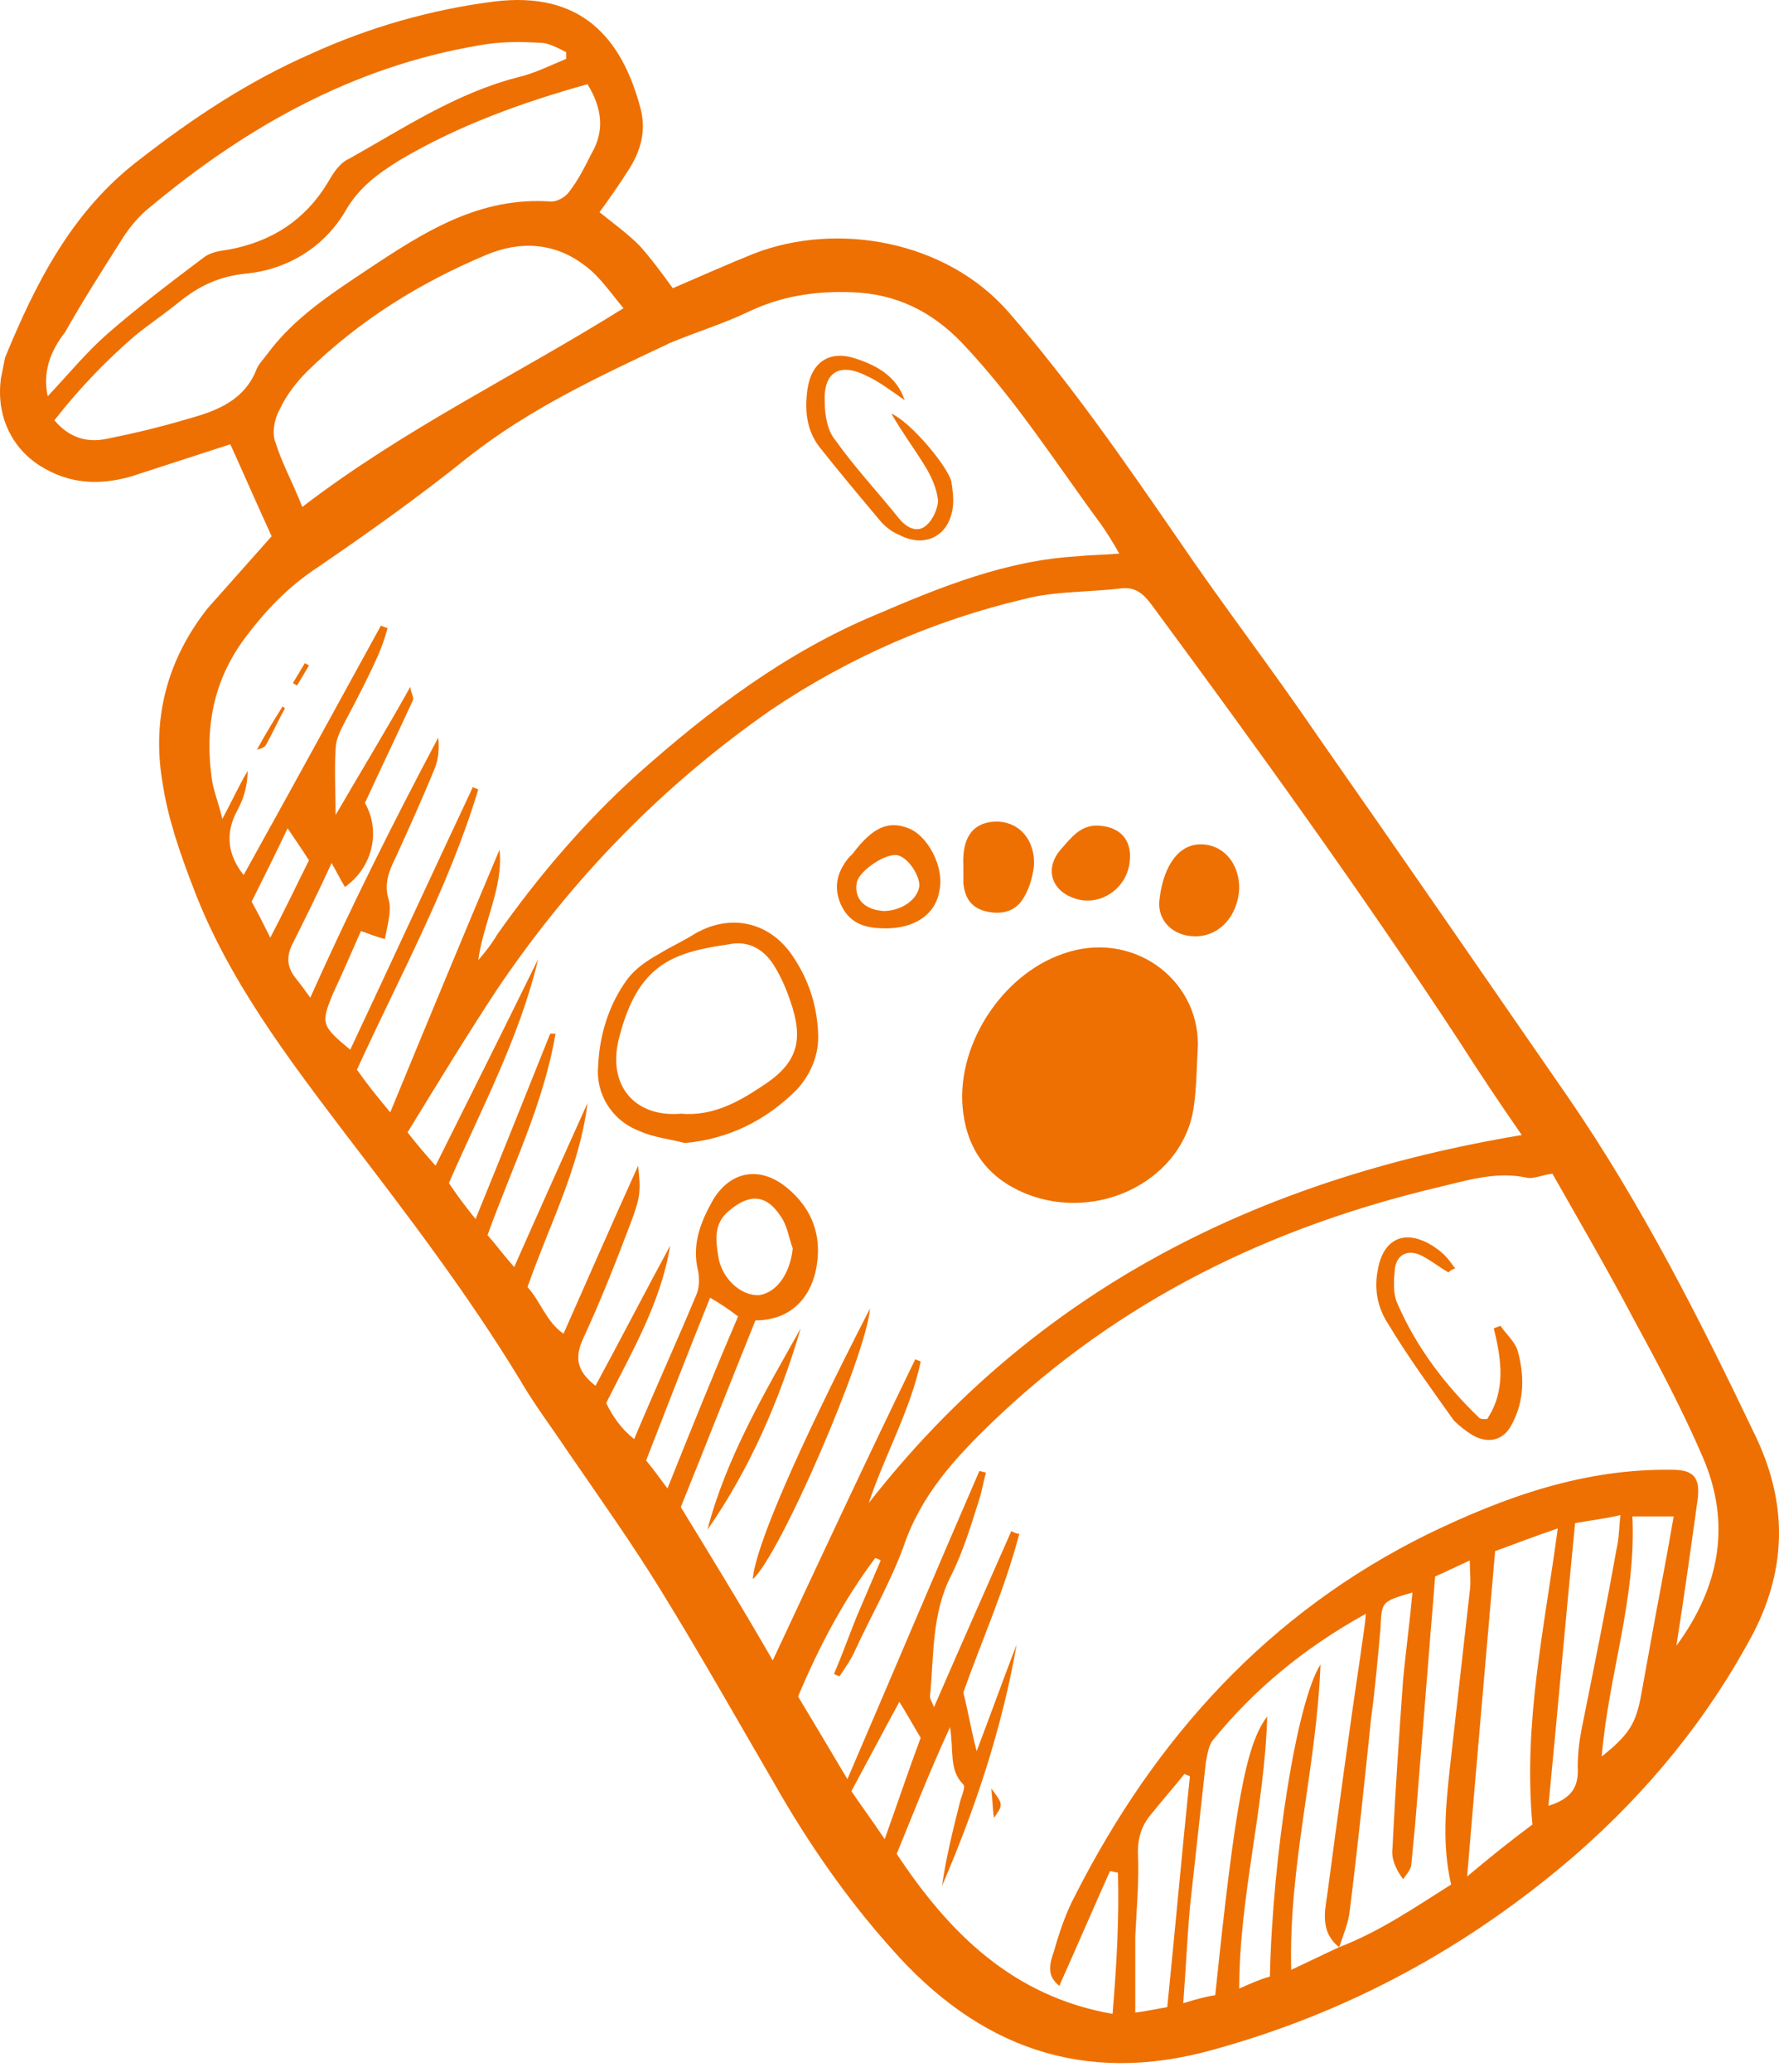<?xml version="1.0" encoding="UTF-8"?> <svg xmlns="http://www.w3.org/2000/svg" width="61" height="71" viewBox="0 0 61 71" fill="none"><path d="M9.314 18.377C8.811 17.28 8.354 16.229 7.897 15.224C6.755 15.59 5.658 15.955 4.516 16.321C3.419 16.641 2.368 16.595 1.362 15.955C0.357 15.315 -0.146 14.173 0.037 12.939C0.083 12.711 0.128 12.482 0.174 12.254C1.225 9.694 2.459 7.272 4.698 5.536C6.572 4.073 8.491 2.794 10.685 1.834C12.696 0.92 14.798 0.326 16.946 0.052C19.916 -0.314 21.333 1.286 21.973 3.754C22.155 4.485 21.973 5.17 21.561 5.81C21.241 6.313 20.922 6.77 20.556 7.272C21.013 7.638 21.516 8.004 21.927 8.415C22.338 8.872 22.704 9.375 23.069 9.877C24.029 9.466 24.943 9.055 25.857 8.689C28.69 7.592 32.438 8.232 34.586 10.7C36.733 13.168 38.561 15.818 40.389 18.469C41.943 20.754 43.634 22.947 45.188 25.232C48.067 29.345 50.9 33.458 53.779 37.617C56.293 41.273 58.303 45.248 60.223 49.27C61.274 51.509 61.274 53.703 60.131 55.942C58.578 58.867 56.521 61.38 54.008 63.574C50.352 66.727 46.239 68.966 41.578 70.246C37.145 71.48 33.535 70.154 30.564 66.773C29.01 65.036 27.685 63.117 26.543 61.106C25.263 58.912 24.029 56.719 22.704 54.571C21.698 52.926 20.556 51.326 19.459 49.727C18.911 48.904 18.317 48.127 17.814 47.259C16.032 44.334 13.975 41.638 11.873 38.896C9.862 36.246 7.806 33.549 6.618 30.396C6.161 29.208 5.749 28.02 5.567 26.786C5.201 24.592 5.749 22.582 7.12 20.845C7.852 20.022 8.583 19.2 9.314 18.377ZM45.919 66.727C45.279 66.224 45.416 65.539 45.508 64.945C45.873 62.203 46.239 59.461 46.65 56.719C46.696 56.308 46.787 55.896 46.833 55.302C44.685 56.49 42.994 57.907 41.578 59.644C41.44 59.826 41.395 60.146 41.349 60.375C41.166 62.02 40.983 63.711 40.801 65.356C40.709 66.407 40.663 67.458 40.572 68.646C41.029 68.509 41.349 68.418 41.669 68.372C42.354 61.791 42.72 59.781 43.451 58.821C43.36 61.974 42.492 64.99 42.492 68.144C42.903 67.961 43.223 67.824 43.543 67.732C43.634 63.619 44.457 58.318 45.279 57.039C45.142 60.603 44.182 63.894 44.274 67.504C44.959 67.184 45.416 66.956 45.919 66.727C47.336 66.179 48.524 65.356 49.758 64.579C49.438 63.208 49.575 61.883 49.712 60.603C49.941 58.593 50.169 56.536 50.397 54.525C50.443 54.205 50.397 53.886 50.397 53.474C49.895 53.703 49.529 53.886 49.209 54.023C49.164 54.617 49.118 55.165 49.072 55.714C48.889 57.998 48.707 60.283 48.524 62.523C48.478 62.98 48.432 63.482 48.387 63.939C48.341 64.122 48.204 64.259 48.112 64.396C47.838 64.031 47.701 63.665 47.747 63.345C47.838 61.426 47.975 59.461 48.112 57.541C48.204 56.582 48.341 55.576 48.432 54.571C47.336 54.891 47.381 54.891 47.336 55.805C47.244 56.81 47.153 57.861 47.016 58.867C46.787 61.06 46.559 63.254 46.285 65.447C46.239 65.904 46.056 66.316 45.919 66.727ZM18.865 35.423C18.911 35.423 19.002 35.423 19.048 35.423C18.637 37.845 17.54 40.039 16.717 42.324C17.037 42.689 17.266 43.009 17.631 43.42C18.5 41.455 19.322 39.627 20.145 37.799C19.87 40.039 18.819 42.004 18.088 44.106C18.545 44.609 18.728 45.294 19.322 45.705C20.19 43.74 21.013 41.867 21.881 39.947C21.973 40.816 21.973 40.998 21.607 41.958C21.104 43.283 20.602 44.563 20.008 45.843C19.688 46.528 19.779 46.985 20.419 47.488C21.287 45.888 22.11 44.289 22.978 42.689C22.658 44.654 21.653 46.345 20.784 48.082C21.013 48.539 21.287 48.95 21.744 49.316C22.475 47.579 23.206 45.98 23.892 44.334C23.983 44.106 23.983 43.786 23.938 43.557C23.709 42.644 24.029 41.867 24.44 41.135C25.034 40.13 26.04 39.947 26.954 40.678C27.868 41.41 28.233 42.415 27.959 43.603C27.685 44.7 26.908 45.248 25.903 45.248C25.034 47.396 24.212 49.498 23.344 51.646C24.349 53.291 25.446 55.074 26.497 56.902C28.142 53.383 29.741 49.955 31.387 46.574C31.432 46.619 31.524 46.619 31.569 46.665C31.204 48.356 30.335 49.864 29.787 51.509C35.499 44.197 43.131 40.404 52.18 38.896C51.449 37.845 50.717 36.748 49.986 35.606C46.65 30.533 43.086 25.598 39.475 20.708C39.201 20.342 38.927 20.114 38.47 20.16C37.373 20.297 36.185 20.251 35.134 20.525C32.026 21.256 29.102 22.536 26.451 24.318C22.704 26.923 19.596 30.122 17.037 33.915C15.986 35.514 14.981 37.16 13.975 38.805C14.295 39.216 14.569 39.536 14.935 39.947C16.169 37.48 17.311 35.195 18.454 32.864C17.814 35.56 16.489 38.028 15.392 40.541C15.666 40.953 15.94 41.318 16.306 41.775C17.22 39.536 18.043 37.48 18.865 35.423ZM30.747 63.528C32.529 66.224 34.723 68.418 38.15 69.012C38.287 67.321 38.379 65.767 38.333 64.168C38.242 64.168 38.15 64.122 38.059 64.122C37.465 65.447 36.916 66.727 36.322 68.052C35.865 67.687 36.002 67.275 36.139 66.864C36.322 66.224 36.551 65.539 36.87 64.945C39.612 59.552 43.497 55.257 48.981 52.56C51.631 51.281 54.328 50.321 57.344 50.367C58.075 50.367 58.303 50.641 58.212 51.372C57.983 53.017 57.755 54.662 57.481 56.399C58.989 54.343 59.355 52.195 58.395 49.955C57.709 48.356 56.887 46.802 56.064 45.294C55.15 43.557 54.191 41.912 53.231 40.221C52.865 40.267 52.591 40.404 52.362 40.359C51.311 40.13 50.306 40.45 49.346 40.678C43.543 42.049 38.379 44.563 34.037 48.721C32.758 49.955 31.569 51.235 30.975 53.017C30.518 54.251 29.878 55.348 29.33 56.536C29.193 56.856 28.965 57.176 28.782 57.45C28.736 57.404 28.645 57.404 28.599 57.359C28.873 56.719 29.102 56.079 29.376 55.394C29.65 54.754 29.924 54.114 30.198 53.474C30.153 53.428 30.061 53.428 30.016 53.383C28.919 54.845 28.096 56.399 27.365 58.136C27.913 59.05 28.462 59.964 29.056 60.969C30.61 57.359 32.072 53.886 33.58 50.412C33.672 50.412 33.717 50.458 33.809 50.458C33.717 50.778 33.672 51.098 33.58 51.372C33.306 52.24 33.032 53.154 32.62 53.977C31.935 55.302 32.026 56.764 31.889 58.136C31.889 58.227 31.935 58.273 32.026 58.501C32.94 56.399 33.809 54.434 34.677 52.469C34.768 52.514 34.86 52.56 34.951 52.56C34.449 54.48 33.626 56.308 33.032 57.998C33.215 58.73 33.306 59.324 33.489 60.009C33.992 58.684 34.403 57.541 34.86 56.353C34.357 59.232 33.443 61.974 32.301 64.625C32.438 63.665 32.666 62.751 32.895 61.837C32.94 61.609 33.123 61.243 33.032 61.152C32.529 60.649 32.712 60.009 32.575 59.187C31.798 60.877 31.295 62.203 30.747 63.528ZM16.397 32.91C16.626 32.635 16.854 32.361 17.037 32.041C18.454 30.031 20.053 28.157 21.881 26.512C24.349 24.318 26.954 22.353 30.016 21.073C32.255 20.114 34.494 19.2 36.962 19.063C37.373 19.017 37.83 19.017 38.379 18.971C38.15 18.56 37.967 18.286 37.785 18.012C36.231 15.909 34.814 13.67 32.986 11.751C31.935 10.654 30.701 10.06 29.193 10.014C27.913 9.969 26.771 10.151 25.628 10.7C24.76 11.111 23.846 11.385 22.978 11.751C20.556 12.893 18.18 13.99 16.032 15.681C14.386 17.006 12.65 18.24 10.913 19.428C9.862 20.114 9.04 20.982 8.309 21.988C7.303 23.404 7.029 24.958 7.257 26.649C7.303 27.06 7.486 27.471 7.623 28.066C7.989 27.38 8.217 26.877 8.491 26.42C8.491 26.923 8.354 27.38 8.126 27.791C7.714 28.568 7.806 29.299 8.354 29.985C9.954 27.106 11.508 24.273 13.061 21.439C13.153 21.485 13.198 21.485 13.29 21.53C13.198 21.85 13.107 22.125 12.97 22.445C12.604 23.267 12.193 24.044 11.782 24.821C11.645 25.095 11.508 25.369 11.508 25.689C11.462 26.42 11.508 27.151 11.508 27.928C12.33 26.512 13.198 25.095 14.067 23.541C14.112 23.816 14.204 23.907 14.158 23.998C13.61 25.186 13.061 26.329 12.513 27.517C13.061 28.477 12.787 29.711 11.827 30.396C11.69 30.168 11.553 29.893 11.37 29.574C10.913 30.579 10.456 31.493 9.999 32.407C9.817 32.818 9.862 33.138 10.091 33.458C10.274 33.687 10.411 33.869 10.639 34.189C12.01 31.127 13.473 28.203 15.026 25.278C15.072 25.689 15.026 26.055 14.889 26.375C14.478 27.38 14.021 28.385 13.564 29.391C13.335 29.848 13.153 30.305 13.335 30.853C13.427 31.219 13.29 31.676 13.198 32.178C12.833 32.087 12.65 31.996 12.376 31.904C12.056 32.635 11.736 33.367 11.416 34.052C11.005 35.057 11.005 35.149 12.01 35.971C13.427 32.955 14.798 29.985 16.215 26.969C16.26 27.014 16.352 27.014 16.397 27.06C15.392 30.396 13.701 33.458 12.239 36.657C12.559 37.114 12.924 37.571 13.381 38.119C14.661 35.012 15.895 32.041 17.128 29.117C17.266 30.396 16.58 31.584 16.397 32.91ZM20.145 2.885C17.86 3.525 15.712 4.302 13.701 5.49C12.97 5.947 12.33 6.404 11.873 7.181C11.142 8.461 9.862 9.237 8.446 9.375C7.532 9.466 6.846 9.786 6.161 10.334C5.658 10.745 5.11 11.111 4.607 11.522C3.602 12.391 2.688 13.35 1.865 14.402C2.368 14.995 2.962 15.178 3.647 15.041C4.561 14.858 5.521 14.63 6.435 14.356C7.44 14.082 8.4 13.716 8.811 12.619C8.903 12.436 9.04 12.299 9.177 12.117C10.091 10.883 11.37 10.06 12.604 9.237C14.524 7.958 16.443 6.724 18.911 6.907C19.093 6.907 19.368 6.77 19.505 6.587C19.825 6.176 20.053 5.719 20.282 5.262C20.739 4.485 20.647 3.708 20.145 2.885ZM10.365 17.372C13.884 14.676 17.723 12.848 21.378 10.563C20.922 10.014 20.556 9.466 20.053 9.1C19.048 8.323 17.86 8.232 16.672 8.735C14.386 9.694 12.33 10.974 10.548 12.711C10.182 13.076 9.817 13.533 9.588 14.036C9.405 14.356 9.314 14.858 9.451 15.178C9.68 15.909 10.045 16.549 10.365 17.372ZM1.636 13.579C2.368 12.802 2.962 12.071 3.693 11.431C4.744 10.517 5.886 9.649 6.983 8.826C7.212 8.643 7.532 8.598 7.852 8.552C9.314 8.278 10.456 7.547 11.233 6.267C11.416 5.947 11.645 5.582 11.964 5.444C13.838 4.393 15.62 3.205 17.723 2.657C18.317 2.52 18.865 2.245 19.413 2.017C19.413 1.926 19.413 1.88 19.413 1.788C19.139 1.651 18.819 1.469 18.545 1.469C17.814 1.423 17.128 1.423 16.397 1.56C12.102 2.291 8.446 4.348 5.155 7.09C4.744 7.409 4.378 7.866 4.104 8.323C3.464 9.329 2.825 10.334 2.231 11.385C1.728 12.025 1.454 12.756 1.636 13.579ZM52.545 62.523C52.225 59.05 52.957 55.805 53.414 52.377C52.591 52.652 51.906 52.926 51.266 53.154C50.946 56.856 50.626 60.466 50.306 64.305C51.174 63.574 51.814 63.071 52.545 62.523ZM54.008 52.195C53.688 55.439 53.414 58.593 53.094 61.883C53.825 61.654 54.145 61.289 54.099 60.558C54.099 60.101 54.145 59.689 54.236 59.232C54.648 57.176 55.059 55.165 55.424 53.109C55.516 52.743 55.516 52.332 55.561 51.92C54.967 52.057 54.51 52.103 54.008 52.195ZM40.801 60.877C40.755 60.832 40.663 60.832 40.618 60.786C40.252 61.243 39.887 61.654 39.521 62.111C39.156 62.523 39.018 62.934 39.018 63.482C39.064 64.442 38.973 65.402 38.927 66.361C38.927 67.184 38.927 68.052 38.927 68.966C39.338 68.921 39.704 68.829 40.024 68.783C40.298 66.087 40.526 63.482 40.801 60.877ZM54.922 60.192C55.836 59.461 56.064 59.095 56.247 58.227C56.338 57.724 56.43 57.221 56.521 56.719C56.795 55.165 57.115 53.566 57.389 51.966C56.887 51.966 56.43 51.966 55.973 51.966C56.11 54.8 55.15 57.404 54.922 60.192ZM24.349 44.471C23.572 46.391 22.887 48.173 22.155 50.047C22.384 50.321 22.612 50.641 22.887 51.007C23.709 48.95 24.486 47.031 25.309 45.111C24.943 44.837 24.669 44.654 24.349 44.471ZM27.182 42.781C27.045 42.415 27 42.004 26.771 41.684C26.268 40.907 25.674 40.907 24.989 41.501C24.486 41.912 24.532 42.461 24.623 43.009C24.715 43.786 25.4 44.426 26.04 44.38C26.634 44.289 27.091 43.649 27.182 42.781ZM31.569 59.552C31.295 59.095 31.067 58.684 30.838 58.318C30.29 59.324 29.787 60.283 29.193 61.38C29.467 61.791 29.878 62.34 30.335 63.025C30.793 61.746 31.158 60.649 31.569 59.552ZM9.862 28.385C9.451 29.254 9.04 30.076 8.628 30.899C8.857 31.31 9.04 31.676 9.268 32.133C9.771 31.173 10.182 30.305 10.594 29.482C10.365 29.117 10.136 28.797 9.862 28.385Z" fill="#EE7002"></path><path d="M41.075 35.788C41.029 36.657 41.029 37.251 40.938 37.891C40.618 40.404 37.693 41.912 35.179 40.907C33.946 40.404 33.214 39.49 33.032 38.165C32.712 35.926 34.311 33.412 36.459 32.681C38.79 31.858 41.075 33.504 41.075 35.788Z" fill="#EE7002"></path><path d="M23.481 39.17C22.978 39.033 22.43 38.987 21.927 38.759C20.967 38.393 20.419 37.479 20.51 36.52C20.556 35.469 20.876 34.417 21.516 33.549C21.79 33.184 22.201 32.909 22.613 32.681C22.978 32.452 23.389 32.27 23.755 32.041C24.943 31.31 26.268 31.538 27.091 32.635C27.685 33.458 28.005 34.372 28.051 35.377C28.096 36.108 27.822 36.794 27.32 37.342C26.268 38.393 24.989 39.033 23.481 39.17ZM23.344 38.165C24.395 38.256 25.263 37.799 26.086 37.251C27.32 36.474 27.594 35.697 27.091 34.28C26.954 33.869 26.771 33.458 26.543 33.092C26.177 32.498 25.629 32.224 24.989 32.361C23.07 32.635 21.881 33.047 21.242 35.514C20.785 37.159 21.744 38.302 23.344 38.165Z" fill="#EE7002"></path><path d="M40.984 32.087C40.252 32.087 39.704 31.584 39.75 30.899C39.841 29.893 40.298 28.934 41.166 28.934C41.943 28.934 42.492 29.573 42.492 30.442C42.446 31.401 41.806 32.087 40.984 32.087Z" fill="#EE7002"></path><path d="M30.381 31.813C29.696 31.813 29.193 31.676 28.873 31.082C28.553 30.442 28.69 29.894 29.102 29.391C29.147 29.345 29.193 29.299 29.239 29.254C29.924 28.34 30.473 28.111 31.158 28.386C31.843 28.66 32.392 29.756 32.209 30.533C32.072 31.356 31.341 31.813 30.381 31.813ZM30.29 31.219C30.93 31.219 31.478 30.808 31.524 30.351C31.524 29.939 31.067 29.299 30.701 29.299C30.244 29.299 29.421 29.894 29.376 30.259C29.284 30.808 29.65 31.173 30.29 31.219Z" fill="#EE7002"></path><path d="M33.032 29.665C32.986 28.705 33.352 28.203 34.083 28.157C34.905 28.111 35.499 28.751 35.454 29.665C35.408 30.076 35.271 30.533 35.042 30.853C34.768 31.264 34.266 31.356 33.763 31.219C33.26 31.081 33.077 30.716 33.032 30.259C33.032 30.076 33.032 29.848 33.032 29.665Z" fill="#EE7002"></path><path d="M38.744 29.436C38.698 30.442 37.693 31.127 36.779 30.762C36.048 30.487 35.819 29.756 36.368 29.116C36.733 28.705 37.053 28.248 37.693 28.294C38.378 28.34 38.79 28.751 38.744 29.436Z" fill="#EE7002"></path><path d="M29.833 44.837C29.696 46.482 26.726 53.337 25.811 54.114C25.903 53.017 27.274 49.818 29.833 44.837Z" fill="#EE7002"></path><path d="M27.456 45.522C26.725 47.99 25.72 50.321 24.257 52.423C24.897 49.955 26.222 47.716 27.456 45.522Z" fill="#EE7002"></path><path d="M49.666 43.603C49.346 43.42 49.072 43.192 48.706 43.009C48.295 42.826 47.929 42.963 47.838 43.42C47.792 43.832 47.747 44.334 47.929 44.7C48.569 46.162 49.529 47.442 50.717 48.584C50.763 48.63 50.854 48.63 50.991 48.63C51.631 47.67 51.494 46.619 51.22 45.523C51.311 45.477 51.357 45.477 51.448 45.431C51.631 45.705 51.951 45.98 52.042 46.299C52.271 47.122 52.271 47.99 51.86 48.767C51.586 49.361 51.037 49.498 50.489 49.178C50.26 49.041 50.032 48.859 49.849 48.676C49.072 47.579 48.295 46.528 47.61 45.386C47.244 44.837 47.107 44.197 47.244 43.512C47.427 42.461 48.158 42.095 49.118 42.689C49.255 42.781 49.392 42.872 49.529 43.009C49.666 43.146 49.758 43.283 49.895 43.466C49.758 43.512 49.712 43.557 49.666 43.603Z" fill="#EE7002"></path><path d="M33.992 61.289C34.403 61.837 34.403 61.837 34.083 62.294C34.037 62.02 34.037 61.746 33.992 61.289Z" fill="#EE7002"></path><path d="M31.021 13.716C30.564 13.396 30.153 13.076 29.65 12.848C28.782 12.436 28.234 12.756 28.279 13.762C28.279 14.219 28.371 14.767 28.645 15.087C29.33 16.047 30.107 16.869 30.838 17.783C31.067 18.057 31.433 18.286 31.752 18.012C31.981 17.829 32.164 17.418 32.164 17.143C32.118 16.732 31.935 16.321 31.707 15.955C31.341 15.361 30.93 14.813 30.564 14.173C31.204 14.447 32.484 15.955 32.621 16.504C32.666 16.778 32.712 17.143 32.666 17.418C32.529 18.377 31.707 18.789 30.838 18.332C30.61 18.24 30.427 18.103 30.244 17.92C29.513 17.052 28.782 16.184 28.096 15.316C27.64 14.721 27.594 14.036 27.685 13.35C27.822 12.391 28.462 11.979 29.376 12.299C30.061 12.528 30.747 12.893 31.021 13.716Z" fill="#EE7002"></path><path d="M9.771 24.273C9.542 24.684 9.359 25.095 9.131 25.507C9.085 25.598 8.994 25.644 8.811 25.689C9.085 25.187 9.359 24.73 9.679 24.227C9.634 24.181 9.725 24.227 9.771 24.273Z" fill="#EE7002"></path><path d="M10.045 23.404C10.182 23.176 10.319 22.947 10.456 22.719C10.502 22.765 10.548 22.765 10.593 22.81C10.456 23.039 10.319 23.267 10.182 23.496C10.136 23.45 10.091 23.45 10.045 23.404Z" fill="#EE7002"></path></svg> 